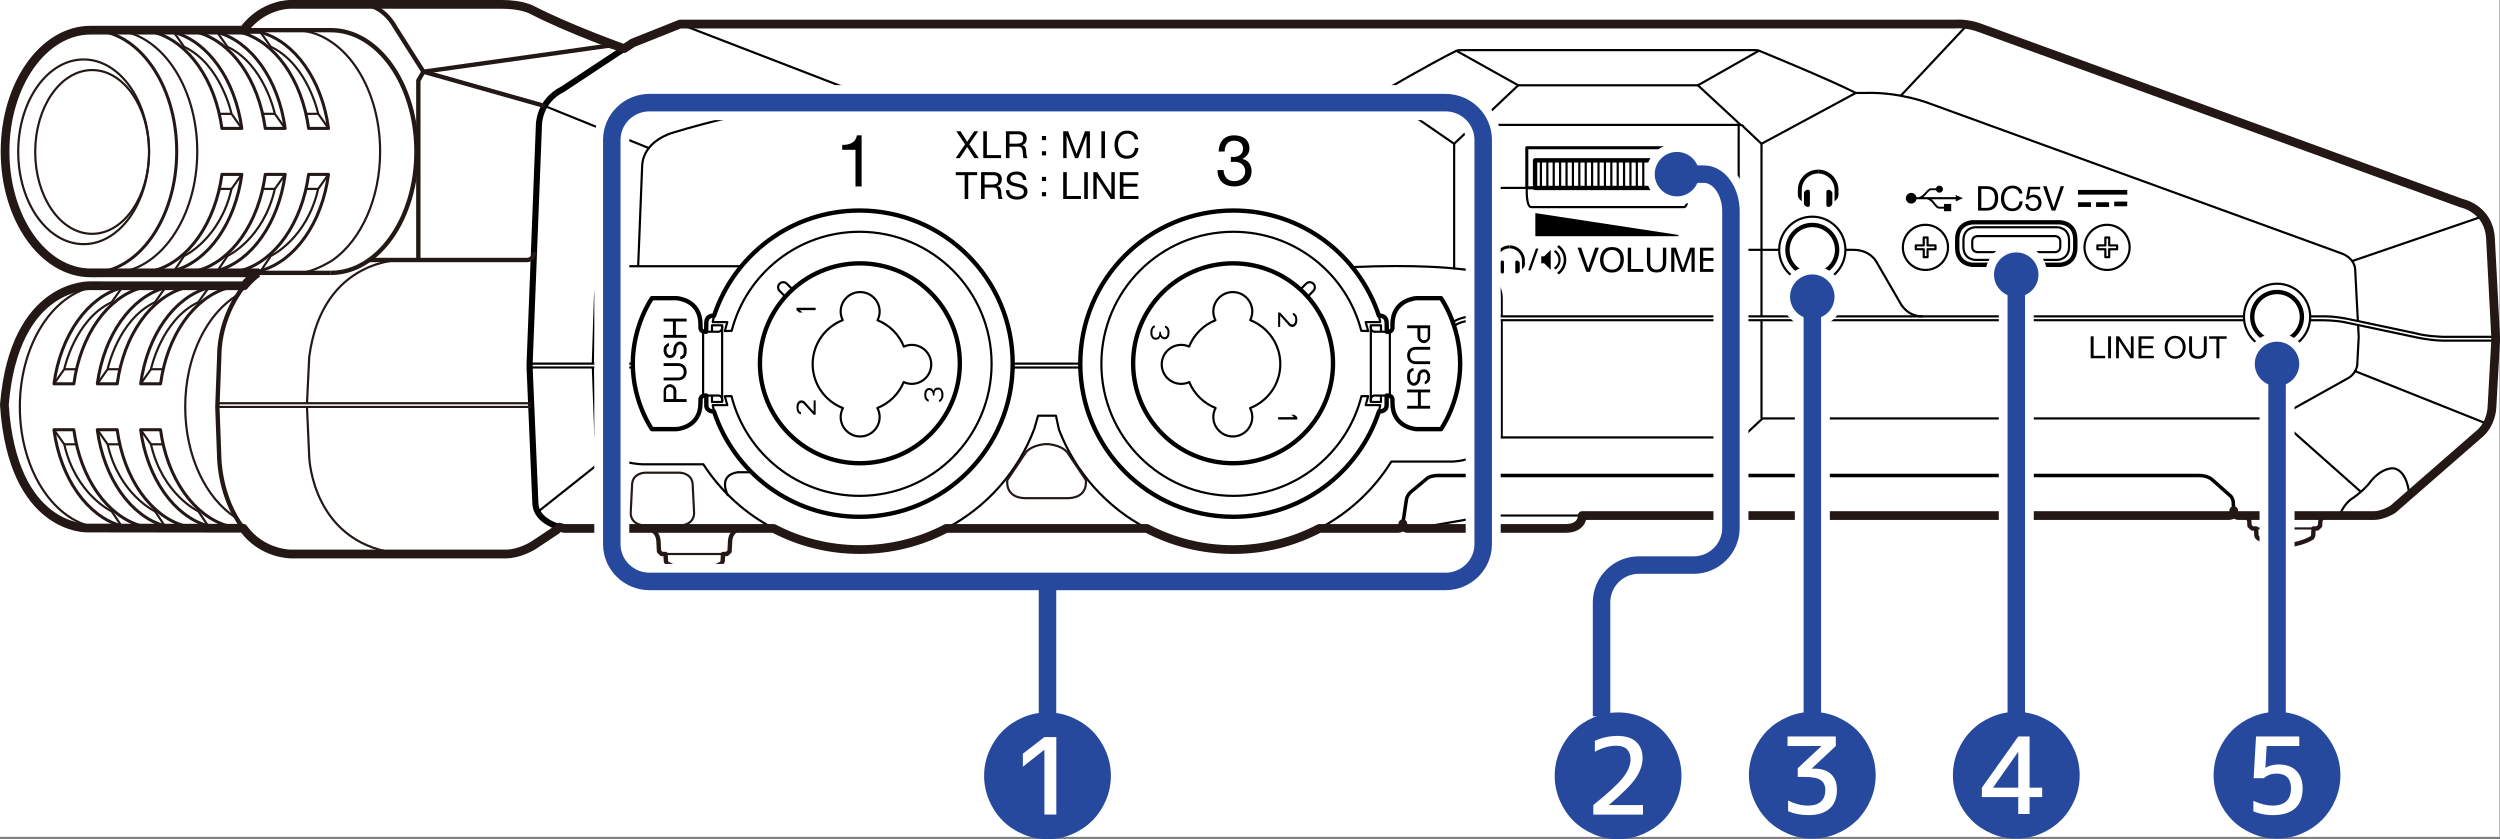 <?xml version="1.0" encoding="utf-8"?>
<!-- Generator: Adobe Illustrator 27.0.0, SVG Export Plug-In . SVG Version: 6.00 Build 0)  -->
<svg version="1.1" xmlns="http://www.w3.org/2000/svg" xmlns:xlink="http://www.w3.org/1999/xlink" x="0px" y="0px"
	 width="285.87px" height="95.96px" viewBox="0 0 285.87 95.96" style="enable-background:new 0 0 285.87 95.96;"
	 xml:space="preserve">
<rect x="0" y="0" width="285.87" height="95.96" fill="#808080" stroke="none"/>
<style type="text/css">
	.st0{fill:#FFFFFF;}
	.st1{fill:none;stroke:#000000;stroke-width:0.25;stroke-linejoin:round;stroke-miterlimit:2;}
	.st2{fill:none;stroke:#000000;stroke-width:0.5;stroke-linejoin:round;stroke-miterlimit:2;}
	.st3{fill:none;stroke:#000000;stroke-width:0.25;stroke-miterlimit:2;}
	.st4{fill:none;stroke:#000000;stroke-width:0.4;stroke-linejoin:round;stroke-miterlimit:2;}
	.st5{fill:none;stroke:#000000;stroke-width:0.35;stroke-linejoin:round;stroke-miterlimit:2;}
	.st6{fill:none;stroke:#000000;stroke-width:0.7;stroke-linejoin:round;stroke-miterlimit:2;}
	.st7{fill:none;stroke:#231815;stroke-miterlimit:2;}
	.st8{fill:none;stroke:#231815;stroke-width:0.35;stroke-miterlimit:2;}
	.st9{fill:none;stroke:#231815;stroke-width:0.5;stroke-miterlimit:2;}
	.st10{fill:none;stroke:#231815;stroke-width:0.25;stroke-miterlimit:2;}
	.st11{fill:none;stroke:#231815;stroke-width:0.5;stroke-linejoin:round;stroke-miterlimit:2;}
	.st12{fill:none;stroke:#231815;stroke-linejoin:round;stroke-miterlimit:2;}
	.st13{fill:none;stroke:#231815;stroke-width:0.25;stroke-linejoin:round;stroke-miterlimit:2;}
	.st14{fill:none;stroke:#231815;stroke-width:0.35;stroke-linejoin:round;stroke-miterlimit:2;}
	.st15{fill:none;stroke:#FFFFFF;stroke-width:4;stroke-miterlimit:10;}
	.st16{stroke:#FFFFFF;stroke-width:2;stroke-miterlimit:10;}
	.st17{fill:#26499D;}
	.st18{fill:none;stroke:#26499D;stroke-width:2;stroke-miterlimit:10;}
	.st19{fill:none;stroke:#FFFFFF;stroke-width:4;}
	.st20{fill:none;stroke:#26499D;stroke-width:2;}
</style>
<g id="レイヤー_1">
	<g>
		
			<rect x="95.058" y="-95.058" transform="matrix(9.107032e-11 -1 1 9.107032e-11 95.058 190.751)" class="st0" width="95.693" height="285.809"/>
		<g>
			<g>
				<g>
					<path class="st1" d="M146.4,41.632c0-2.29-1.428-4.237-3.439-5.026c0.146-0.297,0.236-0.626,0.236-0.98
						c0-1.23-0.997-2.228-2.228-2.228s-2.228,0.997-2.228,2.228c0,0.358,0.092,0.691,0.242,0.991
						c-1.372,0.55-2.462,1.641-3.011,3.014c-0.276-0.123-0.58-0.194-0.902-0.194c-1.23,0-2.228,0.997-2.228,2.228
						c0,1.23,0.997,2.228,2.228,2.228c0.329,0,0.638-0.075,0.919-0.203c0.558,1.354,1.649,2.424,3.012,2.964
						c-0.161,0.308-0.261,0.654-0.261,1.026c0,1.23,0.997,2.228,2.228,2.228s2.228-0.997,2.228-2.228
						c0-0.368-0.097-0.709-0.255-1.015C144.962,45.88,146.4,43.93,146.4,41.632z"/>
					<circle class="st2" cx="141" cy="41.542" r="11.429"/>
					<path class="st2" d="M158.558,46.342c0,0.745-0.881,0.718-0.881,0.718c-2.299,6.989-8.879,12.035-16.638,12.035
						c-9.671,0-17.511-7.84-17.511-17.511c0-9.671,7.84-17.511,17.511-17.511c7.755,0,14.333,5.041,16.635,12.025
						c0,0,0.887-0.111,0.887,0.834l0.018,1.002h0.123c0.523,0,0.525-0.442,0.525-0.442v-0.399c0-2.862,2.743-2.997,2.743-2.997
						h2.808c0,0,2.191,3.072,2.191,7.487v0c0,4.414-2.191,7.487-2.191,7.487h-2.808c0,0-2.743-0.135-2.743-2.997v-0.399
						c0,0-0.002-0.442-0.525-0.442h-0.141L158.558,46.342z"/>
					<path class="st1" d="M158.578,37.933h-1.251c0,0-0.575,0.096-0.575-0.502v-0.232"/>
					<path class="st1" d="M156.752,45.964v-0.232c0-0.598,0.575-0.502,0.575-0.502h1.233"/>
					<path class="st3" d="M148.697,33.094l0.657-0.654c0.228-0.228,0.598-0.228,0.826,0 M150.18,32.44
						c0.228,0.228,0.228,0.598,0,0.827v0l-0.659,0.659"/>
					<polyline class="st1" points="157.911,37.904 157.911,37.199 156.752,37.199 156.752,45.964 157.911,45.964 157.911,45.259 
											"/>
					<line class="st1" x1="158.927" y1="37.904" x2="158.927" y2="45.259"/>
					<path class="st1" d="M157.674,47.062l0.155-0.736h-1.667l0.284-1.023l-0.765,0c-1.65,6.55-7.58,11.398-14.642,11.398
						c-8.339,0-15.099-6.76-15.099-15.099s6.76-15.099,15.099-15.099c7.036,0,12.948,4.812,14.623,11.325l0.783,0.027l-0.284-1.023
						h1.667l-0.155-0.736"/>
				</g>
				<g>
					<path class="st1" d="M92.926,41.632c0-2.29,1.428-4.237,3.439-5.026c-0.146-0.297-0.236-0.626-0.236-0.98
						c0-1.23,0.997-2.228,2.228-2.228s2.228,0.997,2.228,2.228c0,0.358-0.092,0.691-0.242,0.991c1.372,0.55,2.462,1.641,3.011,3.014
						c0.276-0.123,0.58-0.194,0.902-0.194c1.23,0,2.228,0.997,2.228,2.228c0,1.23-0.997,2.228-2.228,2.228
						c-0.329,0-0.638-0.075-0.919-0.203c-0.558,1.354-1.649,2.424-3.012,2.964c0.161,0.308,0.261,0.654,0.261,1.026
						c0,1.23-0.997,2.228-2.228,2.228s-2.228-0.997-2.228-2.228c0-0.368,0.097-0.709,0.255-1.015
						C94.364,45.88,92.926,43.93,92.926,41.632z"/>
					<circle class="st2" cx="98.326" cy="41.542" r="11.429"/>
					<path class="st2" d="M80.768,46.342c0,0.745,0.881,0.718,0.881,0.718c2.299,6.989,8.879,12.035,16.638,12.035
						c9.671,0,17.511-7.84,17.511-17.511c0-9.671-7.84-17.511-17.511-17.511c-7.755,0-14.333,5.041-16.635,12.025
						c0,0-0.887-0.111-0.887,0.834l-0.018,1.002h-0.123c-0.523,0-0.525-0.442-0.525-0.442v-0.399c0-2.862-2.743-2.997-2.743-2.997
						h-2.808c0,0-2.191,3.072-2.191,7.487v0c0,4.414,2.191,7.487,2.191,7.487h2.808c0,0,2.743-0.135,2.743-2.997v-0.399
						c0,0,0.002-0.442,0.525-0.442h0.141L80.768,46.342z"/>
					<path class="st1" d="M80.748,37.933h1.251c0,0,0.575,0.096,0.575-0.502v-0.232"/>
					<path class="st1" d="M82.574,45.964v-0.232c0-0.598-0.575-0.502-0.575-0.502h-1.233"/>
					<path class="st3" d="M89.146,32.44c0.228-0.228,0.598-0.228,0.826,0l0.657,0.654 M89.805,33.925l-0.659-0.659v0
						c-0.228-0.228-0.228-0.598,0-0.827"/>
					<polyline class="st1" points="81.415,37.904 81.415,37.199 82.574,37.199 82.574,45.964 81.415,45.964 81.415,45.259 					"/>
					<line class="st1" x1="80.399" y1="37.904" x2="80.399" y2="45.259"/>
					<path class="st1" d="M81.653,47.062l-0.155-0.736h1.667l-0.284-1.023l0.765,0c1.65,6.55,7.58,11.398,14.642,11.398
						c8.339,0,15.099-6.76,15.099-15.099s-6.76-15.099-15.099-15.099c-7.036,0-12.948,4.812-14.623,11.325l-0.783,0.027l0.284-1.023
						h-1.667l0.155-0.736"/>
				</g>
				<path class="st1" d="M108.186,60.427c4.624-2.419,8.25-6.487,10.096-11.424l0.415-1.468h2.047l0.342,1.579
					c1.859,4.886,5.464,8.911,10.053,11.312"/>
				<path class="st4" d="M255.42,58.385l-0.058-1.03c0,0-0.082-0.519-0.394-0.721l-1.979-1.756c0,0-0.485-0.506-1.521-0.506h-87.046
					c0,0-0.668-0.014-1.144,0.257l-1.722,1.433c0,0-0.627,0.412-0.731,1.047l-0.414,2.774"/>
				<polyline class="st1" points="180.919,58.951 170.341,58.951 162.054,60.391 				"/>
				<path class="st1" d="M157.837,10.629c0,0,5.359-3.164,8.699-4.823c0,0,0.16-0.077,0.594-0.077h33.441
					c0,0,0.396-0.004,0.565,0.065c0,0,8.022,3.28,11.076,4.835"/>
				<polyline class="st1" points="199.047,14.289 194.155,9.755 201.137,5.793 				"/>
				<polyline class="st1" points="194.155,9.755 173.604,9.755 166.536,5.806 				"/>
				<line class="st1" x1="173.604" y1="9.755" x2="168.761" y2="14.331"/>
				<path class="st1" d="M83.253,56.694c0,0-1.304-2.351,1.117-2.696h1.575"/>
				<line class="st1" x1="115.798" y1="41.584" x2="123.528" y2="41.584"/>
				<line class="st1" x1="115.798" y1="42.02" x2="123.528" y2="42.02"/>
				<line class="st1" x1="60.562" y1="41.581" x2="72.358" y2="41.581"/>
				<line class="st1" x1="60.562" y1="42.019" x2="72.358" y2="42.019"/>
				<path class="st1" d="M67.791,41.581l0.24-7.549c0,0,0.049-3.438,3.112-3.588h13.632"/>
				<path class="st1" d="M88.465,60.427c-3.271-1.712-6.042-4.248-8.038-7.334h-6.88c0,0-5.076-0.056-5.47-3.419l-0.286-7.709"/>
				<line class="st1" x1="69.665" y1="52.049" x2="61.441" y2="58.578"/>
				<line class="st1" x1="74.192" y1="16.937" x2="62.304" y2="12.127"/>
				<line class="st1" x1="98.175" y1="10.629" x2="77.762" y2="2.752"/>
				<path class="st1" d="M166.279,16.442v14.254c0,0-4.269-0.494-11.648-0.153"/>
				<line class="st1" x1="171.716" y1="36.614" x2="171.716" y2="50.017"/>
				<path class="st1" d="M166.279,30.696l2.075,0.215l0.563,0.062c0,0,2.799,0.527,2.799,3.158v2.028"/>
				<rect x="174.586" y="16.893" class="st5" width="18.493" height="4.585"/>
				<path class="st1" d="M174.586,21.479c0,0-0.107,2.203,0.513,2.203h17.484c0,0,0.497,0.053,0.497-2.203"/>
				<g>
					<rect x="175.532" y="18.335" class="st2" width="16.596" height="3.158"/>
					<line class="st1" x1="177.665" y1="18.332" x2="177.665" y2="21.459"/>
					<line class="st1" x1="178.395" y1="18.332" x2="178.395" y2="21.459"/>
					<line class="st1" x1="176.934" y1="18.332" x2="176.934" y2="21.459"/>
					<line class="st1" x1="176.199" y1="18.332" x2="176.199" y2="21.459"/>
					<line class="st1" x1="179.861" y1="18.332" x2="179.861" y2="21.459"/>
					<line class="st1" x1="180.592" y1="18.332" x2="180.592" y2="21.459"/>
					<line class="st1" x1="179.131" y1="18.332" x2="179.131" y2="21.459"/>
					<line class="st1" x1="182.055" y1="18.332" x2="182.055" y2="21.459"/>
					<line class="st1" x1="182.786" y1="18.332" x2="182.786" y2="21.459"/>
					<line class="st1" x1="181.325" y1="18.332" x2="181.325" y2="21.459"/>
					<line class="st1" x1="184.252" y1="18.332" x2="184.252" y2="21.459"/>
					<line class="st1" x1="184.983" y1="18.332" x2="184.983" y2="21.459"/>
					<line class="st1" x1="183.522" y1="18.332" x2="183.522" y2="21.459"/>
					<line class="st1" x1="186.438" y1="18.332" x2="186.438" y2="21.459"/>
					<line class="st1" x1="187.168" y1="18.332" x2="187.168" y2="21.459"/>
					<line class="st1" x1="185.707" y1="18.332" x2="185.707" y2="21.459"/>
					<line class="st1" x1="188.634" y1="18.332" x2="188.634" y2="21.459"/>
					<line class="st1" x1="189.365" y1="18.332" x2="189.365" y2="21.459"/>
					<line class="st1" x1="187.904" y1="18.332" x2="187.904" y2="21.459"/>
					<line class="st1" x1="190.828" y1="18.332" x2="190.828" y2="21.459"/>
					<line class="st1" x1="191.559" y1="18.332" x2="191.559" y2="21.459"/>
					<line class="st1" x1="190.098" y1="18.332" x2="190.098" y2="21.459"/>
				</g>
				<line class="st1" x1="217.353" y1="10.945" x2="224.949" y2="2.854"/>
				<line class="st1" x1="268.958" y1="29.854" x2="283.903" y2="24.734"/>
				<line class="st1" x1="269.206" y1="42.404" x2="284.316" y2="48.431"/>
				<path class="st1" d="M267.513,58.938c0,0,0.495-1.342,1.466-1.94c0,0,0.97-0.619,1.878-1.651c0,0,1.053-1.631,2.601-1.796
					c0,0,1.693-0.268,2.044,3.034"/>
				<line class="st1" x1="260.371" y1="47.73" x2="269.908" y2="56.193"/>
				<line class="st1" x1="201.424" y1="36.604" x2="201.424" y2="47.845"/>
				<line class="st1" x1="201.424" y1="16.442" x2="201.424" y2="36.17"/>
				<line class="st1" x1="198.814" y1="36.604" x2="198.814" y2="50.017"/>
				<line class="st1" x1="198.814" y1="14.282" x2="198.814" y2="36.17"/>
				<path class="st1" d="M269.617,36.707l-0.308-5.882c0,0,0.031-1.158-1.412-1.794L220.6,11.816c0,0-3.339-1.319-7.308-1.188
					l-1.079,0l-10.789,5.814l-2.07-1.953c0,0,0.016-0.208-0.54-0.208h-29.935c0,0-0.394,0.07-0.536,0.207l-2.064,1.954l-8.442-5.813
					H98.175c0,0-11.807,1.644-21.328,4.572c0,0-3.295,0.898-3.416,3.772l-0.46,11.506"/>
				<path class="st1" d="M150.861,60.427c3.381-1.769,6.229-4.42,8.237-7.648h6.775c0,0,3.019,0.154,5.059-2.406
					c0,0,0.25-0.355,0.784-0.355h27.15c0,0,0.342,0.005,0.601-0.232l2.078-1.94h58.181c0,0,0.551-0.018,1.088-0.317l7.757-4.327
					c0,0,0.925-0.542,0.978-1.558l0.164-3.13l-0.07-1.332"/>
				<g>
					<circle class="st1" cx="207.232" cy="28.564" r="3.787"/>
					<circle class="st2" cx="207.232" cy="28.564" r="2.84"/>
				</g>
				<g>
					<circle class="st1" cx="260.379" cy="36.229" r="3.787"/>
					<circle class="st2" cx="260.379" cy="36.229" r="2.84"/>
				</g>
				<path class="st1" d="M264.149,36.615h1.425c0,0,1.457,0.008,2.516,0.225l8.226,1.741c0,0,1.685,0.367,3.026,0.367h6.028"/>
				<path class="st1" d="M166.287,37.285c0,0,0.617-0.671,2.66-0.671h87.646"/>
				<line class="st1" x1="256.592" y1="36.176" x2="167.943" y2="36.176"/>
				<path class="st1" d="M285.37,38.514h-6.028c0,0-1.93-0.054-3.026-0.38l-8.1-1.716c0,0-1.349-0.241-2.147-0.241h-1.902"/>
				<path class="st1" d="M211.019,28.569h0.905c1.924,0,2.62,1.335,2.62,1.335l2.743,4.736c0,0,0.748,1.571,2.574,1.537"/>
				<path class="st1" d="M166.158,36.834c0.638-0.492,1.785-0.632,1.785-0.632c0.616-0.112,0.424-0.879,0.424-0.879V22.772
					c0-1.343,1.027-1.287,1.027-1.287l28.395-0.013c0.86,0,1.021,0.827,1.021,0.827V27.5c0,1.135,0.954,1.068,0.954,1.068h3.681"/>
				<g>
					<path class="st2" d="M223.804,28.331c0,1.952,1.783,1.95,1.783,1.95h9.935c0,0,1.783,0.002,1.783-1.95v-0.961
						c0-1.952-1.783-1.95-1.783-1.95h-9.935c0,0-1.783-0.002-1.783,1.95V28.331z"/>
					<path class="st1" d="M224.516,28.22c0,1.5,1.37,1.499,1.37,1.499h9.335c0,0,1.37,0.001,1.37-1.499v-0.738
						c0-1.5-1.37-1.499-1.37-1.499h-9.335c0,0-1.37-0.001-1.37,1.499V28.22z"/>
					<path class="st1" d="M235.589,28.208c0,0.664-0.659,0.623-0.659,0.623h-8.752c0,0-0.659,0.041-0.659-0.623v-0.588
						c0-0.664,0.659-0.623,0.659-0.623h8.752c0,0,0.659-0.041,0.659,0.623V28.208z"/>
				</g>
				<g>
					<circle class="st1" cx="220.17" cy="28.288" r="2.581"/>
					<polygon class="st1" points="221.319,28.061 220.414,28.061 220.414,27.156 219.974,27.156 219.974,28.061 219.068,28.061 
						219.068,28.501 219.974,28.501 219.974,29.406 220.414,29.406 220.414,28.501 221.319,28.501 					"/>
				</g>
				<g>
					<circle class="st1" cx="240.939" cy="28.288" r="2.581"/>
					<polygon class="st1" points="242.088,28.061 241.183,28.061 241.183,27.156 240.743,27.156 240.743,28.061 239.837,28.061 
						239.837,28.501 240.743,28.501 240.743,29.406 241.183,29.406 241.183,28.501 242.088,28.501 					"/>
				</g>
				<path class="st6" d="M63.954,60.278c-0.926-0.285-2.638-1.034-2.733-2.686l-0.66-15.572v-0.438l1.061-27.186
					c0,0-0.097-2.794,2.752-4.215l6.997-4.623"/>
				<path class="st7" d="M26.702,32.817"/>
				<path class="st8" d="M10.416,3.45c5.408,0,9.791,6.212,9.791,13.876s-4.384,13.876-9.791,13.876"/>
				<path class="st9" d="M37.828,31.202c5.408,0,9.791-6.212,9.791-13.876S43.235,3.45,37.828,3.45H27.117"/>
				<ellipse class="st10" cx="9.564" cy="17.358" rx="7.481" ry="10.559"/>
				<ellipse class="st10" cx="10.535" cy="17.375" rx="6.51" ry="9.363"/>
				<path class="st11" d="M27.816,60.404c-2.739-3.55-2.749-8.131-2.749-8.131l-0.212-5.725l0.016-0.438l0.195-5.248
					c-0.011-4.872,2.853-8.181,2.853-8.181"/>
				<line class="st9" x1="37.828" y1="31.202" x2="27.117" y2="31.202"/>
				<path class="st12" d="M29.459,31.202c-0.986,0.739-1.539,1.478-1.539,1.478l-2.602-0.002h-9.537l-5.395-0.006
					c0,0-8.73-0.424-9.886,13.613c0.936,14.367,9.484,14.094,9.484,14.094l17.832,0.025c2.147,2.972,5.45,2.945,5.45,2.945h24.592
					c1.541,0,3.096-0.963,3.096-0.963l2.67-1.775c0.11-0.083,0.33-0.333,0.33-0.333c0.346,0.107,0.583,0.149,0.583,0.149l23.929,0
					c2.948,1.543,6.303,2.415,9.861,2.415c3.558,0,6.912-0.872,9.86-2.415l22.953,0c2.948,1.543,6.303,2.415,9.861,2.415
					c3.558,0,6.912-0.872,9.861-2.415l8.989,0c0.572,0,0.562-0.544,0.562-0.544c0,0.552,0.583,0.544,0.583,0.544l17.977,0
					c2.05,0,1.947-1.475,1.947-1.475h73.98c0.567,0,0.52-0.566,0.52-0.566c0,0.6,0.589,0.566,0.589,0.566h15.505
					c0.959-0.014,2.078-0.689,2.078-0.689l9.757-8.509c1.563-1.194,1.598-3.157,1.598-3.157l0.423-7.644v-0.438l-0.589-11.238
					c-0.179-3.419-3.292-4.04-3.292-4.04L226.337,3.162c-1.479-0.538-2.709-0.41-2.709-0.41H77.762l-5.407,2.156l-0.983,0.65
					c0,0-6.234-2.208-10.486-4.397c0,0-1.094-0.661-3.509-0.661H33.252c0,0-3.133-0.102-5.418,2.953h-2.697h-9.555L10.37,3.45
					c-5.408,0-9.791,6.212-9.791,13.876s4.384,13.876,9.791,13.876l5.212-0.004h9.555h4.496"/>
				<path class="st11" d="M42.221,29.73h17.88c0,0,0.95,0.124,0.95-0.908"/>
				<path class="st13" d="M35.104,46.548l0.256,5.724c0,0,0.326,10.25,10.779,11.076"/>
				<path class="st13" d="M46.093,29.715c0,0-9.233-0.341-10.734,11.108l-0.255,5.287"/>
				<line class="st13" x1="24.872" y1="46.11" x2="60.728" y2="46.11"/>
				<line class="st13" x1="24.872" y1="46.532" x2="60.728" y2="46.532"/>
				<polyline class="st9" points="71.144,5.549 69.576,5.226 48.421,8.2 47.837,9.204 47.837,29.548 				"/>
				<path class="st9" d="M62.304,12.127L48.421,8.2l-3.272-5.153c0,0-1.287-2.546-3.812-2.546"/>
				<path class="st10" d="M122.167,56.964c2.343-0.083,1.993-2.076,1.993-2.076l-2.119-3.17c-0.786-0.905-2.315-0.937-2.315-0.937
					h-0.104c0,0-1.529,0.033-2.315,0.937l-2.119,3.17c0,0-0.35,1.994,1.993,2.076H122.167z"/>
				<path class="st10" d="M77.718,60.09c1.723-0.076,1.652-1.41,1.652-1.41l-0.168-3.364c-0.128-1.259-1.483-1.264-1.483-1.264
					h-3.952c0,0-1.355,0.004-1.483,1.264l-0.168,3.364c0,0-0.071,1.334,1.652,1.41H77.718z"/>
				<g>
					<path class="st11" d="M85.016,60.426c0,0-1.369-0.076-1.526,1.384l-0.065,1.246l-0.308,0.292l-0.438,0l-0.04,0.764
						c0,0,0.003,0.243-0.242,0.37c-0.245,0.127-1.356,0.721-2.763,0.765h-0.484c-1.407-0.044-2.518-0.638-2.763-0.765
						c-0.245-0.127-0.242-0.37-0.242-0.37l-0.04-0.764l-0.438,0l-0.308-0.292l-0.065-1.246c-0.157-1.46-1.526-1.384-1.526-1.384
						H85.016z"/>
					<line class="st10" x1="76.104" y1="63.348" x2="82.679" y2="63.348"/>
				</g>
				<g>
					<path class="st11" d="M265.298,60.135l-0.308,0.292l-0.438,0l-0.04,0.764c0,0,0.003,0.243-0.242,0.37s-1.356,0.721-2.763,0.765
						h-0.484c-1.407-0.044-2.518-0.638-2.763-0.765s-0.242-0.37-0.242-0.37l-0.04-0.764l-0.438,0l-0.308-0.292l-0.024-0.477
						c0,0-0.037-0.707-0.798-0.707h9.76c0,0-0.731-0.078-0.846,0.707L265.298,60.135z"/>
					<line class="st10" x1="257.977" y1="60.426" x2="264.552" y2="60.426"/>
				</g>
			</g>
			<g>
				<g>
					<path d="M207.909,19.84c1.034,0.003,1.873,0.848,1.87,1.881l-0.003,1.299c0,0,0.081-0.047,0.212-0.189
						c0.082-0.09,0.236-0.233,0.236-0.527v-0.582c0.006-1.281-1.033-2.324-2.315-2.327"/>
					<path d="M209.524,22.079c-0.005-0.07-0.021-0.144-0.081-0.19c-0.117-0.128-0.228-0.187-0.35-0.188l-0.017,0.001
						c-0.198-0.001-0.227,0.109-0.233,0.329v0.044l-0.003,1.214v0.044c0.003,0.217,0.034,0.329,0.23,0.329l0.016,0.003
						c0.126,0,0.234-0.061,0.354-0.186c0.058-0.048,0.076-0.121,0.082-0.189v-0.055l0.005-1.104l-0.002-0.051H209.524z"/>
					<path d="M207.909,19.84c-1.034-0.003-1.879,0.836-1.879,1.87l-0.006,1.301c0,0-0.081-0.048-0.21-0.193
						c-0.084-0.09-0.235-0.232-0.233-0.528l0.002-0.581c0.003-1.279,1.046-2.318,2.327-2.313"/>
					<path d="M206.281,22.069c0.006-0.067,0.02-0.142,0.081-0.189c0.117-0.126,0.228-0.185,0.352-0.185l0.02-0.001
						c0.195,0.001,0.224,0.115,0.227,0.331v0.046l-0.005,1.214v0.042c-0.005,0.219-0.035,0.329-0.228,0.331h-0.018
						c-0.123-0.003-0.233-0.061-0.352-0.186c-0.059-0.052-0.075-0.123-0.079-0.19h-0.002v-0.059l0.005-1.104V22.069z"/>
				</g>
				<g>
					<path d="M224.046,22.482l-0.41-0.184v0.246h-3.701c0.09-0.078,0.179-0.171,0.263-0.262c0.11-0.121,0.21-0.24,0.281-0.316
						c0.089-0.097,0.171-0.153,0.228-0.183c0.029-0.016,0.052-0.025,0.066-0.031c0.003-0.001,0.005-0.002,0.008-0.003h0.606
						c0.051,0.164,0.204,0.283,0.385,0.283c0.223,0,0.403-0.18,0.403-0.403c0-0.223-0.18-0.404-0.403-0.404
						c-0.189,0-0.346,0.129-0.391,0.304h-0.63l-0.012,0.003c-0.33,0.079-0.511,0.416-0.736,0.638
						c-0.114,0.112-0.248,0.196-0.378,0.287c-0.038,0.029-0.111,0.063-0.17,0.087h-0.312c-0.057-0.28-0.304-0.492-0.601-0.492
						c-0.339,0-0.613,0.275-0.613,0.614c0,0.339,0.275,0.613,0.613,0.613c0.297,0,0.545-0.211,0.601-0.491h1.184
						c0.119,0,0.286,0.107,0.38,0.171c0.189,0.128,0.317,0.312,0.456,0.489c0.145,0.187,0.325,0.407,0.58,0.414
						c0.044,0.002,0.545-0.011,0.545-0.005v0.289h0.831v-0.831h-0.831v0.322h-0.589c-0.072-0.051-0.267-0.199-0.363-0.324
						c-0.068-0.087-0.188-0.254-0.33-0.41c-0.04-0.043-0.082-0.081-0.126-0.116h2.757v0.245l0.41-0.184l0.41-0.183L224.046,22.482z"
						/>
					<rect x="237.617" y="21.72" width="5.631" height="0.534"/>
					<rect x="237.619" y="23.12" transform="matrix(1 -0.001 0.001 1 -0.024 0.248)" width="1.487" height="0.535"/>
					<rect x="239.685" y="23.118" transform="matrix(1 -0.001 0.001 1 -0.024 0.25)" width="1.487" height="0.534"/>
					<rect x="241.751" y="23.116" transform="matrix(1 -0.002 0.002 1 -0.04 0.42)" width="1.488" height="0.534"/>
					<path d="M226.189,21.292h0.957c0.86,0,1.34,0.43,1.34,1.329c0,0.933-0.41,1.461-1.34,1.461h-0.957V21.292z M226.561,23.768
						h0.617c0.254,0,0.937-0.071,0.937-1.098c0-0.664-0.246-1.066-0.929-1.066h-0.625V23.768z"/>
					<path d="M230.9,22.132c-0.078-0.395-0.394-0.594-0.781-0.594c-0.664,0-0.946,0.547-0.946,1.128
						c0,0.637,0.281,1.168,0.949,1.168c0.489,0,0.77-0.344,0.805-0.805h0.371c-0.07,0.695-0.504,1.117-1.207,1.117
						c-0.867,0-1.289-0.64-1.289-1.453c0-0.809,0.461-1.469,1.32-1.469c0.582,0,1.063,0.313,1.149,0.906H230.9z"/>
					<path d="M233.29,21.651h-1.117l-0.148,0.797l0.008,0.008c0.121-0.137,0.328-0.199,0.516-0.199c0.492,0,0.894,0.316,0.894,0.949
						c0,0.469-0.325,0.922-0.969,0.922c-0.481,0-0.871-0.293-0.882-0.793h0.332c0.02,0.285,0.25,0.5,0.581,0.5
						c0.316,0,0.586-0.215,0.586-0.657c0-0.367-0.254-0.629-0.625-0.629c-0.211,0-0.387,0.105-0.516,0.262l-0.285-0.016l0.258-1.437
						h1.367V21.651z"/>
					<polygon points="235.028,24.08 234.606,24.08 233.622,21.291 234.024,21.291 234.821,23.709 234.829,23.709 235.634,21.291 
						236.021,21.291 					"/>
				</g>
				<g>
					<polygon points="239.065,38.457 239.399,38.457 239.399,40.686 240.727,40.686 240.727,40.967 239.065,40.967 					"/>
					<rect x="241.057" y="38.457" width="0.334" height="2.51"/>
					<polygon points="241.974,38.457 242.329,38.457 243.651,40.492 243.658,40.492 243.658,38.457 243.974,38.457 243.974,40.967 
						243.609,40.967 242.298,38.953 242.29,38.953 242.29,40.967 241.974,40.967 					"/>
					<polygon points="244.539,38.457 246.272,38.457 246.272,38.738 244.873,38.738 244.873,39.536 246.177,39.536 246.177,39.817 
						244.873,39.817 244.873,40.686 246.283,40.686 246.283,40.967 244.539,40.967 					"/>
					<path d="M248.726,38.397c0.798,0,1.202,0.633,1.202,1.315c0,0.682-0.405,1.314-1.202,1.314c-0.798,0-1.202-0.632-1.202-1.314
						C247.524,39.03,247.928,38.397,248.726,38.397 M248.726,40.746c0.612,0,0.868-0.528,0.868-1.033
						c0-0.507-0.257-1.034-0.868-1.034c-0.612,0-0.868,0.527-0.868,1.034C247.858,40.218,248.114,40.746,248.726,40.746"/>
					<path d="M252.339,40.06c0,0.633-0.362,0.966-0.987,0.966c-0.647,0-1.03-0.299-1.03-0.966v-1.603h0.334v1.603
						c0,0.443,0.253,0.685,0.696,0.685c0.422,0,0.653-0.243,0.653-0.685v-1.603h0.334V40.06z"/>
					<polygon points="253.443,38.738 252.607,38.738 252.607,38.457 254.614,38.457 254.614,38.738 253.777,38.738 253.777,40.967 
						253.443,40.967 					"/>
				</g>
				<g>
					<path d="M175.563,24.368v2.638h16.283c0.117,0,0.133-0.131,0.019-0.149L175.563,24.368z"/>
					<polygon points="180.808,28.323 181.61,30.678 182.403,28.323 182.827,28.323 181.808,31.088 181.407,31.088 180.389,28.323 
											"/>
					<path d="M185.406,28.717c0.185,0.245,0.278,0.559,0.278,0.94c0,0.413-0.106,0.755-0.317,1.03
						c-0.248,0.321-0.602,0.482-1.063,0.482c-0.429,0-0.767-0.141-1.013-0.422c-0.219-0.271-0.329-0.613-0.329-1.028
						c0-0.374,0.094-0.694,0.281-0.96c0.241-0.342,0.597-0.513,1.068-0.513C184.804,28.247,185.169,28.404,185.406,28.717
						 M185.072,30.48c0.149-0.237,0.223-0.509,0.223-0.816c0-0.326-0.086-0.588-0.258-0.786c-0.172-0.199-0.407-0.298-0.704-0.298
						c-0.289,0-0.525,0.098-0.707,0.295c-0.182,0.196-0.274,0.486-0.274,0.87c0,0.306,0.078,0.564,0.234,0.775
						c0.157,0.21,0.411,0.315,0.762,0.315C184.682,30.836,184.923,30.718,185.072,30.48"/>
					<polygon points="186.134,28.323 186.513,28.323 186.513,30.759 187.914,30.759 187.914,31.088 186.134,31.088 					"/>
					<path d="M188.708,28.323v1.709c0,0.2,0.038,0.367,0.115,0.501c0.113,0.2,0.306,0.301,0.575,0.301
						c0.323,0,0.543-0.108,0.659-0.326c0.062-0.118,0.094-0.277,0.094-0.476v-1.709h0.382v1.553c0,0.34-0.047,0.602-0.14,0.785
						c-0.171,0.333-0.492,0.5-0.965,0.5c-0.473,0-0.794-0.167-0.963-0.5c-0.093-0.183-0.14-0.445-0.14-0.785v-1.553H188.708z"/>
					<path d="M191.102,28.323h0.542l0.803,2.338l0.798-2.338h0.538v2.765h-0.361v-1.632c0-0.056,0.001-0.15,0.004-0.28
						c0.003-0.13,0.004-0.271,0.004-0.42l-0.798,2.332h-0.375l-0.805-2.332v0.085c0,0.068,0.002,0.171,0.006,0.31
						c0.004,0.138,0.006,0.24,0.006,0.306v1.632h-0.361V28.323z"/>
					<polygon points="194.391,28.323 196.418,28.323 196.418,28.662 194.76,28.662 194.76,29.501 196.292,29.501 196.292,29.821 
						194.76,29.821 194.76,30.759 196.446,30.759 196.446,31.088 194.391,31.088 					"/>
					<path d="M172.617,28.395c-0.779,0.003-1.411,0.639-1.408,1.416l0.002,0.978c0,0-0.061-0.036-0.159-0.142
						c-0.062-0.068-0.178-0.175-0.178-0.397v-0.438c-0.005-0.965,0.778-1.75,1.743-1.752"/>
					<path d="M171.463,30.08c0.004-0.053,0.016-0.108,0.061-0.143c0.088-0.096,0.172-0.141,0.264-0.142l0.012,0.001
						c0.149-0.001,0.171,0.082,0.176,0.247v0.033l0.002,0.914v0.033c-0.002,0.163-0.025,0.247-0.173,0.247l-0.012,0.003
						c-0.095,0-0.176-0.046-0.267-0.14c-0.043-0.036-0.057-0.092-0.062-0.142V30.95l-0.003-0.831l0.001-0.039H171.463z"/>
					<path d="M172.617,28.395c0.779-0.002,1.415,0.629,1.415,1.408l0.005,0.979c0,0,0.061-0.037,0.158-0.146
						c0.063-0.067,0.176-0.175,0.175-0.397l-0.001-0.437c-0.003-0.963-0.788-1.745-1.752-1.741"/>
					<path d="M173.781,30.072c-0.005-0.051-0.015-0.107-0.061-0.142c-0.088-0.095-0.172-0.14-0.265-0.14l-0.015-0.001
						c-0.147,0.001-0.169,0.087-0.171,0.249v0.035l0.003,0.914v0.031c0.004,0.165,0.026,0.248,0.172,0.249h0.014
						c0.093-0.003,0.175-0.046,0.265-0.14c0.044-0.039,0.056-0.092,0.059-0.143h0.002v-0.044l-0.004-0.831V30.072z"/>
					<polygon points="175.626,28.421 175.913,28.421 175.03,30.913 174.744,30.913 					"/>
					<polygon points="176.24,29.309 176.572,29.309 177.323,28.567 177.323,30.849 176.572,30.107 176.24,30.107 					"/>
					<path d="M179.103,29.708c0,0.688-0.335,1.294-0.846,1.68l-0.207-0.207c0.459-0.331,0.76-0.866,0.76-1.473
						c0-0.607-0.301-1.143-0.76-1.473l0.207-0.207C178.767,28.414,179.103,29.02,179.103,29.708"/>
					<path d="M178.458,29.708c0,0.461-0.235,0.869-0.592,1.109l-0.189-0.19c0.312-0.189,0.523-0.529,0.523-0.919
						c0-0.391-0.211-0.73-0.523-0.919l0.19-0.189C178.223,28.839,178.458,29.247,178.458,29.708"/>
				</g>
				<polygon points="148.342,47.698 148.016,47.425 147.643,47.425 147.97,47.699 146.151,47.699 146.151,47.973 148.343,47.973 
									"/>
				<polygon points="147.97,37.016 148.063,36.879 148.109,36.651 148.109,36.469 148.063,36.24 147.97,36.103 147.83,36.012 
					147.83,35.784 148.016,35.83 148.203,36.012 148.296,36.194 148.343,36.514 148.343,36.697 148.296,36.97 148.203,37.153 
					148.016,37.336 147.83,37.382 147.736,37.382 147.55,37.336 147.41,37.245 146.384,36.103 146.384,37.382 146.151,37.382 
					146.151,35.738 146.384,35.738 147.55,37.016 147.736,37.108 147.83,37.108 				"/>
				<polygon points="131.776,37.884 131.776,38.157 131.823,38.386 131.87,38.477 131.963,38.568 132.056,38.614 132.242,38.614 
					132.429,38.523 132.522,38.386 132.568,38.112 132.569,37.93 132.755,37.929 132.755,38.112 132.848,38.386 132.942,38.477 
					133.128,38.568 133.221,38.568 133.361,38.477 133.455,38.34 133.501,38.112 133.501,37.93 133.455,37.701 133.361,37.564 
					133.222,37.473 133.221,37.245 133.408,37.29 133.594,37.473 133.688,37.655 133.734,37.975 133.734,38.066 133.688,38.386 
					133.594,38.568 133.408,38.751 133.221,38.797 133.128,38.797 132.942,38.751 132.801,38.66 132.662,38.477 132.569,38.705 
					132.429,38.797 132.242,38.843 132.056,38.842 131.916,38.797 131.776,38.706 131.683,38.568 131.59,38.386 131.543,38.203 
					131.543,37.838 131.59,37.655 131.683,37.473 131.776,37.336 131.916,37.245 132.056,37.199 132.056,37.427 131.963,37.473 
					131.869,37.564 131.823,37.655 				"/>
				<polygon points="105.919,45.233 105.919,45.051 105.966,44.823 106.059,44.686 106.199,44.594 106.292,44.594 106.479,44.686 
					106.572,44.777 106.665,45.051 106.665,45.234 106.852,45.234 106.852,45.051 106.898,44.777 106.992,44.64 107.178,44.549 
					107.364,44.549 107.458,44.594 107.551,44.686 107.598,44.777 107.644,45.005 107.644,45.279 107.598,45.507 107.551,45.599 
					107.458,45.69 107.364,45.736 107.364,45.964 107.504,45.918 107.644,45.827 107.737,45.69 107.831,45.507 107.877,45.325 
					107.877,44.96 107.831,44.777 107.737,44.594 107.644,44.457 107.504,44.366 107.364,44.321 107.178,44.321 106.992,44.366 
					106.852,44.457 106.758,44.686 106.619,44.503 106.479,44.412 106.292,44.366 106.199,44.366 106.012,44.412 105.826,44.594 
					105.733,44.777 105.686,45.097 105.686,45.188 105.733,45.508 105.826,45.69 106.012,45.872 106.199,45.918 106.199,45.69 
					106.059,45.599 105.966,45.462 				"/>
				<polygon points="93.269,35.19 91.078,35.19 91.078,35.464 91.404,35.738 91.777,35.738 91.451,35.464 93.269,35.464 				"/>
				<polygon points="91.078,46.649 91.124,46.968 91.218,47.151 91.404,47.333 91.591,47.379 91.591,47.151 91.451,47.06 
					91.357,46.923 91.311,46.694 91.311,46.512 91.357,46.283 91.451,46.147 91.591,46.055 91.684,46.055 91.87,46.147 
					93.036,47.425 93.269,47.425 93.269,45.781 93.036,45.781 93.036,47.06 92.01,45.918 91.87,45.827 91.684,45.781 91.591,45.781 
					91.404,45.827 91.218,46.01 91.124,46.192 91.078,46.466 				"/>
				<g>
					<polygon points="75.885,38.295 76.948,38.295 76.948,36.761 75.885,36.761 75.885,36.432 78.514,36.432 78.514,36.761 
						77.284,36.761 77.284,38.295 78.514,38.295 78.514,38.623 75.885,38.623 					"/>
					<polygon points="78.514,42.622 78.514,42.403 78.458,42.129 78.347,41.91 78.123,41.691 77.899,41.581 77.619,41.527 
						75.885,41.527 75.885,41.855 77.619,41.855 77.843,41.91 78.011,42.02 78.123,42.184 78.179,42.403 78.179,42.622 
						78.123,42.841 78.011,43.006 77.843,43.115 77.619,43.17 75.885,43.17 75.885,43.499 77.619,43.499 77.899,43.444 
						78.123,43.334 78.347,43.115 78.459,42.896 					"/>
					<polygon points="77.004,40.212 77.004,39.883 77.06,39.609 77.172,39.39 77.396,39.171 77.619,39.062 77.899,39.062 
						78.123,39.171 78.347,39.39 78.459,39.609 78.514,39.883 78.514,40.321 78.459,40.595 78.291,40.869 78.011,41.034 
						77.787,41.088 77.787,40.76 77.955,40.705 78.123,40.541 78.179,40.321 78.179,39.883 78.123,39.664 78.011,39.5 77.843,39.39 
						77.675,39.39 77.507,39.5 77.396,39.664 77.34,39.883 77.34,40.212 77.284,40.431 77.172,40.65 76.948,40.869 76.724,40.924 
						76.501,40.924 76.277,40.869 76.053,40.65 75.941,40.431 75.885,40.212 75.885,39.938 75.941,39.664 76.109,39.445 
						76.333,39.281 76.5,39.226 76.5,39.555 76.389,39.609 76.277,39.719 76.221,39.883 76.221,40.212 76.277,40.376 76.388,40.541 
						76.556,40.595 76.668,40.595 76.836,40.541 76.948,40.376 					"/>
					<path d="M77.34,45.635c0,0,0-0.986,0-0.986l-0.056-0.274c0,0-0.168-0.219-0.168-0.219c0,0-0.224-0.165-0.224-0.165
						c0,0-0.168-0.055-0.168-0.055c0,0-0.224,0-0.224,0l-0.168,0.055c0,0-0.224,0.165-0.224,0.165c0,0-0.168,0.219-0.168,0.219
						c0,0-0.056,0.274-0.056,0.274v1.315h0h2.629c0,0,0-0.329,0-0.329C78.515,45.635,77.34,45.635,77.34,45.635z M77.004,45.635
						h-0.839v-1.041c0,0,0.056-0.164,0.056-0.164c0,0,0.112-0.11,0.112-0.11c0,0,0.168-0.055,0.168-0.055h0.168
						c0,0,0.168,0.055,0.168,0.055c0,0,0.112,0.11,0.112,0.11c0,0,0.056,0.164,0.056,0.164
						C77.004,44.594,77.004,45.635,77.004,45.635z"/>
				</g>
				<g>
					<polygon points="160.906,46.402 162.136,46.402 162.137,44.868 160.906,44.868 160.906,44.54 163.535,44.54 163.535,44.868 
						162.472,44.868 162.472,46.402 163.535,46.402 163.535,46.731 160.906,46.731 					"/>
					<polygon points="161.409,41.143 161.577,41.253 161.801,41.308 163.535,41.308 163.535,41.636 161.801,41.636 161.521,41.581 
						161.297,41.472 161.074,41.253 160.962,41.034 160.906,40.76 160.906,40.541 160.962,40.267 161.074,40.047 161.298,39.829 
						161.521,39.719 161.801,39.664 163.535,39.664 163.535,39.993 161.801,39.993 161.577,40.048 161.409,40.157 161.298,40.322 
						161.241,40.541 161.241,40.76 161.297,40.979 					"/>
					<polygon points="163.367,42.513 163.144,42.294 162.92,42.239 162.696,42.239 162.472,42.293 162.249,42.513 162.137,42.732 
						162.08,42.951 162.081,43.28 162.025,43.499 161.913,43.663 161.745,43.773 161.577,43.773 161.409,43.663 161.297,43.499 
						161.241,43.28 161.241,42.841 161.298,42.622 161.465,42.458 161.633,42.403 161.633,42.074 161.409,42.129 161.129,42.294 
						160.962,42.567 160.906,42.842 160.906,43.28 160.962,43.554 161.074,43.773 161.297,43.992 161.521,44.102 161.801,44.101 
						162.025,43.992 162.248,43.773 162.36,43.554 162.416,43.279 162.416,42.951 162.473,42.787 162.584,42.622 162.752,42.568 
						162.864,42.568 163.032,42.622 163.144,42.787 163.2,42.951 163.2,43.28 163.144,43.444 163.032,43.554 162.92,43.608 
						162.92,43.937 163.088,43.882 163.312,43.718 163.479,43.499 163.535,43.225 163.535,42.951 163.479,42.732 					"/>
					<path d="M163.535,37.199c0,0-2.63,0-2.63,0c0,0,0,0.329,0,0.329c0,0,1.175,0,1.175,0c0,0,0,0.986,0,0.986l0.056,0.274
						c0,0,0.168,0.219,0.168,0.219l0.224,0.164l0,0l0.168,0.055c0,0,0.224,0,0.224,0l0.168-0.055c0,0,0.224-0.165,0.224-0.165
						c0,0,0.168-0.219,0.168-0.219c0,0,0.056-0.274,0.056-0.274C163.535,38.514,163.535,37.199,163.535,37.199z M163.256,38.568
						c0,0-0.056,0.164-0.056,0.164c0,0-0.112,0.11-0.112,0.11c0,0-0.168,0.055-0.168,0.055h-0.168l-0.168-0.055l0,0l-0.112-0.11
						c0,0-0.056-0.164-0.056-0.164c0,0,0-1.041,0-1.041c0,0,0.839,0,0.839,0V38.568z"/>
				</g>
				<path d="M98.524,21.319h-0.7v-4.187h-1.517v-0.561c0.799,0,1.525-0.214,1.681-1.096h0.536V21.319z"/>
				<path d="M140.746,17.94c0.105,0.008,0.203,0.008,0.3,0.008c0.583,0,1.094-0.316,1.094-0.941c0-0.599-0.438-0.924-1.021-0.924
					c-0.753,0-1.078,0.576-1.086,1.248h-0.689c0.041-1.094,0.624-1.856,1.775-1.856c0.997,0,1.751,0.478,1.751,1.54
					c0,0.502-0.357,0.94-0.794,1.143v0.016c0.697,0.154,1.037,0.705,1.037,1.394c0,1.151-0.9,1.751-1.977,1.751
					c-1.167,0-1.937-0.689-1.913-1.872h0.689c0.024,0.746,0.438,1.264,1.224,1.264c0.673,0,1.248-0.413,1.248-1.11
					c0-0.721-0.543-1.102-1.224-1.102c-0.138,0-0.283,0.008-0.413,0.024V17.94z"/>
				<g>
					<polygon points="110.354,16.502 109.345,15.011 109.834,15.011 110.599,16.21 111.398,15.011 111.854,15.011 110.84,16.502 
						111.918,18.079 111.42,18.079 110.595,16.811 109.744,18.079 109.284,18.079 					"/>
					<polygon points="112.438,15.011 112.847,15.011 112.847,17.735 114.471,17.735 114.471,18.079 112.438,18.079 					"/>
					<path d="M115.027,15.011h1.444c0.576,0,0.933,0.314,0.933,0.803c0,0.37-0.163,0.675-0.533,0.778v0.009
						c0.357,0.069,0.43,0.331,0.46,0.631c0.026,0.301,0.009,0.636,0.18,0.847h-0.456c-0.116-0.125-0.051-0.456-0.112-0.757
						c-0.043-0.3-0.116-0.554-0.511-0.554h-0.997v1.311h-0.408V15.011z M116.286,16.425c0.382,0,0.709-0.099,0.709-0.546
						c0-0.301-0.163-0.524-0.546-0.524h-1.014v1.07H116.286z"/>
					<path d="M119.619,17.294v0.477h-0.477v-0.477H119.619z M119.142,16.026v-0.477h0.477v0.477H119.142z"/>
					<polygon points="121.575,15.011 122.133,15.011 123.1,17.59 124.071,15.011 124.63,15.011 124.63,18.079 124.243,18.079 
						124.243,15.527 124.234,15.527 123.276,18.079 122.928,18.079 121.97,15.527 121.962,15.527 121.962,18.079 121.575,18.079 
											"/>
					<rect x="125.943" y="15.011" width="0.408" height="3.068"/>
					<path d="M129.746,15.935c-0.086-0.434-0.434-0.653-0.859-0.653c-0.731,0-1.04,0.601-1.04,1.241c0,0.7,0.309,1.285,1.044,1.285
						c0.537,0,0.847-0.378,0.885-0.885h0.409c-0.078,0.765-0.555,1.229-1.328,1.229c-0.953,0-1.418-0.704-1.418-1.598
						c0-0.889,0.507-1.616,1.452-1.616c0.64,0,1.168,0.344,1.263,0.997H129.746z"/>
					<polygon points="110.307,20.03 109.285,20.03 109.285,19.686 111.738,19.686 111.738,20.03 110.715,20.03 110.715,22.754 
						110.307,22.754 					"/>
					<path d="M112.181,19.686h1.444c0.576,0,0.933,0.314,0.933,0.803c0,0.37-0.163,0.675-0.533,0.778v0.009
						c0.357,0.069,0.43,0.331,0.46,0.631c0.026,0.301,0.009,0.636,0.18,0.847h-0.456c-0.116-0.125-0.051-0.456-0.111-0.757
						c-0.043-0.3-0.116-0.554-0.511-0.554h-0.997v1.311h-0.408V19.686z M113.44,21.1c0.382,0,0.709-0.099,0.709-0.546
						c0-0.301-0.163-0.524-0.546-0.524h-1.014v1.07H113.44z"/>
					<path d="M116.978,20.584c-0.047-0.439-0.34-0.627-0.761-0.627c-0.344,0-0.688,0.124-0.688,0.524
						c0,0.378,0.49,0.434,0.984,0.545c0.49,0.112,0.979,0.284,0.979,0.885c0,0.653-0.64,0.915-1.199,0.915
						c-0.687,0-1.267-0.335-1.267-1.083h0.387c0,0.516,0.43,0.739,0.894,0.739c0.37,0,0.778-0.116,0.778-0.559
						c0-0.421-0.49-0.494-0.98-0.601c-0.49-0.107-0.984-0.249-0.984-0.812c0-0.623,0.555-0.898,1.113-0.898
						c0.627,0,1.104,0.296,1.13,0.971H116.978z"/>
					<path d="M119.619,21.968v0.477h-0.477v-0.477H119.619z M119.142,20.701v-0.477h0.477v0.477H119.142z"/>
					<polygon points="121.575,19.686 121.983,19.686 121.983,22.41 123.607,22.41 123.607,22.754 121.575,22.754 					"/>
					<rect x="123.982" y="19.686" width="0.408" height="3.068"/>
					<polygon points="125.023,19.686 125.457,19.686 127.072,22.174 127.081,22.174 127.081,19.686 127.468,19.686 127.468,22.754 
						127.021,22.754 125.418,20.292 125.409,20.292 125.409,22.754 125.023,22.754 					"/>
					<polygon points="128.054,19.686 130.172,19.686 130.172,20.03 128.462,20.03 128.462,21.005 130.056,21.005 130.056,21.349 
						128.462,21.349 128.462,22.41 130.185,22.41 130.185,22.754 128.054,22.754 					"/>
				</g>
			</g>
		</g>
		<g>
			<g>
				<path class="st14" d="M19.935,30.939c3.902-1.087,6.972-5.46,7.718-11h-2.274c-0.745,5.541-3.816,9.913-7.718,11H19.935z"/>
				<path class="st13" d="M19.935,30.939l1.117-1.671c0,0,4.107-1.903,5.42-7.665l1.18-1.664"/>
				<line class="st13" x1="26.472" y1="21.603" x2="25.077" y2="21.603"/>
			</g>
			<g>
				<path class="st14" d="M19.878,3.693c3.923,1.059,7.017,5.436,7.771,10.992h-2.274c-0.755-5.556-3.848-9.933-7.771-10.992H19.878
					z"/>
				<path class="st13" d="M27.649,14.685l-1.177-1.668c0,0-1.192-5.665-5.42-7.665l-1.174-1.658"/>
				<line class="st13" x1="26.472" y1="13.017" x2="25.058" y2="13.017"/>
			</g>
		</g>
		<g>
			<path class="st14" d="M24.891,30.939c3.902-1.087,6.972-5.46,7.718-11h-2.274c-0.745,5.541-3.816,9.913-7.718,11H24.891z"/>
			<path class="st13" d="M24.891,30.939l1.117-1.671c0,0,4.107-1.903,5.42-7.665l1.18-1.664"/>
			<line class="st13" x1="31.428" y1="21.603" x2="30.033" y2="21.603"/>
		</g>
		<g>
			<path class="st14" d="M24.834,3.693c3.923,1.059,7.017,5.436,7.771,10.992h-2.274c-0.755-5.556-3.848-9.933-7.771-10.992H24.834z
				"/>
			<path class="st13" d="M32.606,14.685l-1.177-1.668c0,0-1.192-5.665-5.42-7.665l-1.174-1.658"/>
			<line class="st13" x1="31.428" y1="13.017" x2="30.014" y2="13.017"/>
		</g>
		<g>
			<path class="st14" d="M29.792,3.693c3.923,1.059,7.017,5.436,7.771,10.992h-2.274c-0.755-5.556-3.848-9.933-7.771-10.992H29.792z
				"/>
			<path class="st13" d="M37.564,14.685l-1.177-1.668c0,0-1.192-5.665-5.42-7.665l-1.174-1.658"/>
			<line class="st13" x1="36.386" y1="13.017" x2="34.972" y2="13.017"/>
		</g>
		<path class="st10" d="M12.765,3.448c5.408,0,9.791,6.212,9.791,13.876S18.172,31.2,12.765,31.2"/>
		<path class="st10" d="M33.675,3.448c5.408,0,9.791,6.212,9.791,13.876c0,5.428-2.199,10.127-5.403,12.408
			c0,0-2.251,1.471-3.875,1.471"/>
		<g>
			<g>
				<g>
					<path class="st14" d="M23.8,60.14c-3.902-1.087-6.972-5.46-7.718-11h2.274c0.745,5.541,3.816,9.913,7.718,11H23.8z"/>
					<path class="st13" d="M23.8,60.14l-1.117-1.671c0,0-4.107-1.903-5.42-7.665l-1.18-1.664"/>
					<line class="st13" x1="17.263" y1="50.804" x2="18.658" y2="50.804"/>
				</g>
				<g>
					<path class="st14" d="M23.857,32.894c-3.923,1.059-7.017,5.436-7.771,10.992h2.274c0.755-5.556,3.848-9.933,7.771-10.992
						H23.857z"/>
					<path class="st13" d="M16.086,43.886l1.177-1.668c0,0,1.192-5.665,5.42-7.665l1.174-1.658"/>
					<line class="st13" x1="17.263" y1="42.218" x2="18.677" y2="42.218"/>
				</g>
			</g>
			<g>
				<g>
					<path class="st14" d="M18.844,60.14c-3.902-1.087-6.972-5.46-7.718-11h2.274c0.745,5.541,3.816,9.913,7.718,11H18.844z"/>
					<path class="st13" d="M18.844,60.14l-1.117-1.671c0,0-4.107-1.903-5.42-7.665l-1.18-1.664"/>
					<line class="st13" x1="12.306" y1="50.804" x2="13.702" y2="50.804"/>
				</g>
				<g>
					<path class="st14" d="M18.901,32.894c-3.923,1.059-7.017,5.436-7.771,10.992h2.274c0.755-5.556,3.848-9.933,7.771-10.992
						H18.901z"/>
					<path class="st13" d="M11.129,43.886l1.177-1.668c0,0,1.192-5.665,5.42-7.665l1.174-1.658"/>
					<line class="st13" x1="12.306" y1="42.218" x2="13.721" y2="42.218"/>
				</g>
			</g>
			<g>
				<g>
					<path class="st14" d="M13.886,60.14c-3.902-1.087-6.972-5.46-7.718-11h2.274c0.745,5.541,3.816,9.913,7.718,11H13.886z"/>
					<path class="st13" d="M13.886,60.14l-1.117-1.671c0,0-4.107-1.903-5.42-7.665l-1.18-1.664"/>
					<line class="st13" x1="7.348" y1="50.804" x2="8.744" y2="50.804"/>
				</g>
				<g>
					<path class="st14" d="M13.943,32.894c-3.923,1.059-7.017,5.436-7.771,10.992h2.274c0.755-5.556,3.848-9.933,7.771-10.992
						H13.943z"/>
					<path class="st13" d="M6.171,43.886l1.177-1.668c0,0,1.192-5.665,5.42-7.665l1.174-1.658"/>
					<line class="st13" x1="7.348" y1="42.218" x2="8.763" y2="42.218"/>
				</g>
			</g>
			<path class="st10" d="M27.18,33.727c-3.525,2.1-6.001,7.039-6.001,12.798c0,5.641,2.375,10.496,5.786,12.666"/>
			<path class="st10" d="M12.06,32.649c-5.408,0-9.791,6.212-9.791,13.876s4.384,13.876,9.791,13.876"/>
		</g>
		<g>
			<path class="st14" d="M29.845,30.939c3.902-1.087,6.972-5.46,7.718-11h-2.274c-0.745,5.541-3.816,9.913-7.718,11H29.845z"/>
			<path class="st13" d="M29.845,30.939l1.117-1.671c0,0,4.107-1.903,5.42-7.665l1.18-1.664"/>
			<line class="st13" x1="36.382" y1="21.603" x2="34.987" y2="21.603"/>
		</g>
	</g>
</g>
<g id="レイヤー_2">
	<line class="st15" x1="119.779" y1="66.487" x2="119.779" y2="81.904"/>
	<g>
		<line class="st15" x1="230.559" y1="31.404" x2="230.559" y2="81.904"/>
		<path class="st16" d="M233.096,31.404c0,1.403-1.138,2.542-2.542,2.542c-1.403,0-2.542-1.138-2.542-2.542
			c0-1.403,1.138-2.542,2.542-2.542C231.957,28.863,233.096,30.001,233.096,31.404z"/>
		<path class="st17" d="M233.096,31.404c0,1.403-1.138,2.542-2.542,2.542c-1.403,0-2.542-1.138-2.542-2.542
			c0-1.403,1.138-2.542,2.542-2.542C231.957,28.863,233.096,30.001,233.096,31.404z"/>
		<line class="st18" x1="230.559" y1="31.404" x2="230.559" y2="81.904"/>
	</g>
	<g>
		<line class="st15" x1="207.237" y1="33.925" x2="207.237" y2="81.904"/>
		<path class="st16" d="M209.774,33.925c0,1.403-1.138,2.542-2.542,2.542c-1.403,0-2.542-1.138-2.542-2.542
			c0-1.403,1.138-2.542,2.542-2.542C208.635,31.383,209.774,32.522,209.774,33.925z"/>
		<path class="st17" d="M209.774,33.925c0,1.403-1.138,2.542-2.542,2.542c-1.403,0-2.542-1.138-2.542-2.542
			c0-1.403,1.138-2.542,2.542-2.542C208.635,31.383,209.774,32.522,209.774,33.925z"/>
		<line class="st18" x1="207.237" y1="33.925" x2="207.237" y2="81.904"/>
	</g>
	<g>
		<line class="st15" x1="260.376" y1="41.611" x2="260.376" y2="81.904"/>
		<path class="st16" d="M262.913,41.611c0,1.403-1.138,2.542-2.542,2.542c-1.403,0-2.542-1.138-2.542-2.542
			c0-1.403,1.138-2.542,2.542-2.542C261.774,39.07,262.913,40.208,262.913,41.611z"/>
		<path class="st17" d="M262.913,41.611c0,1.403-1.138,2.542-2.542,2.542c-1.403,0-2.542-1.138-2.542-2.542
			c0-1.403,1.138-2.542,2.542-2.542C261.774,39.07,262.913,40.208,262.913,41.611z"/>
		<line class="st18" x1="260.376" y1="41.611" x2="260.376" y2="81.904"/>
	</g>
	<path class="st16" d="M194.298,19.914c0,1.403-1.138,2.542-2.542,2.542c-1.403,0-2.542-1.138-2.542-2.542
		c0-1.403,1.138-2.542,2.542-2.542C193.16,17.373,194.298,18.511,194.298,19.914z"/>
	<g>
		<path class="st19" d="M191.756,19.914c0,0,1.389,0,3.087,0s3.087,1.913,3.087,4.252v36.197c0,2.339-1.913,4.252-4.252,4.252
			h-6.291c-2.339,0-4.252,1.913-4.252,4.252v13.037"/>
	</g>
	<g>
		<path class="st20" d="M191.756,19.914c0,0,1.389,0,3.087,0s3.087,1.913,3.087,4.252v36.197c0,2.339-1.913,4.252-4.252,4.252
			h-6.291c-2.339,0-4.252,1.913-4.252,4.252v13.037"/>
	</g>
	<path class="st17" d="M194.298,19.914c0,1.403-1.138,2.542-2.542,2.542c-1.403,0-2.542-1.138-2.542-2.542
		c0-1.403,1.138-2.542,2.542-2.542C193.16,17.373,194.298,18.511,194.298,19.914z"/>
	<path class="st15" d="M69.958,15.997c0-2.354,1.932-4.261,4.313-4.261h91.014c2.383,0,4.315,1.907,4.315,4.261v46.227
		c0,2.355-1.932,4.262-4.315,4.262H74.271c-2.382,0-4.313-1.907-4.313-4.262V15.997z"/>
	<path class="st18" d="M69.958,15.997c0-2.354,1.932-4.261,4.313-4.261h91.014c2.383,0,4.315,1.907,4.315,4.261v46.227
		c0,2.355-1.932,4.262-4.315,4.262H74.271c-2.382,0-4.313-1.907-4.313-4.262V15.997z"/>
	<line class="st18" x1="119.779" y1="66.487" x2="119.779" y2="81.904"/>
</g>
<g id="レイヤー_3">
	<g>
		<path class="st17" d="M122.595,95.384c-0.896,0.384-1.834,0.576-2.816,0.576s-1.92-0.192-2.816-0.576s-1.667-0.898-2.312-1.544
			c-0.646-0.646-1.16-1.416-1.544-2.312c-0.384-0.896-0.576-1.834-0.576-2.815s0.192-1.92,0.576-2.816
			c0.384-0.896,0.898-1.666,1.544-2.312c0.645-0.646,1.416-1.16,2.312-1.544c0.896-0.385,1.834-0.576,2.816-0.576
			s1.92,0.191,2.816,0.576c0.896,0.384,1.667,0.898,2.312,1.544s1.16,1.416,1.544,2.312c0.384,0.896,0.576,1.835,0.576,2.816
			s-0.192,1.92-0.576,2.815c-0.384,0.896-0.898,1.667-1.544,2.312S123.491,95,122.595,95.384z M116.963,86.184v1.488l2.432-1.92
			h0.032v7.392h1.36V84.28h-1.36L116.963,86.184z"/>
	</g>
	<g>
		<path class="st17" d="M187.841,95.384c-0.896,0.384-1.834,0.576-2.816,0.576s-1.92-0.192-2.816-0.576s-1.667-0.898-2.312-1.544
			c-0.646-0.646-1.16-1.416-1.544-2.312c-0.384-0.896-0.576-1.834-0.576-2.815s0.192-1.92,0.576-2.816
			c0.384-0.896,0.898-1.666,1.544-2.312c0.645-0.646,1.416-1.16,2.312-1.544c0.896-0.385,1.834-0.576,2.816-0.576
			s1.92,0.191,2.816,0.576c0.896,0.384,1.667,0.898,2.312,1.544s1.16,1.416,1.544,2.312c0.384,0.896,0.576,1.835,0.576,2.816
			s-0.192,1.92-0.576,2.815c-0.384,0.896-0.898,1.667-1.544,2.312S188.737,95,187.841,95.384z M182.369,84.712v1.248
			c0.853-0.459,1.664-0.688,2.432-0.688c0.555,0,0.965,0.134,1.232,0.4c0.277,0.277,0.416,0.661,0.416,1.151
			c0,0.662-0.288,1.36-0.864,2.097c-0.555,0.715-1.686,1.76-3.392,3.136v1.088h5.68v-1.088h-3.888V92.04
			c1.525-1.291,2.539-2.305,3.04-3.04c0.533-0.779,0.8-1.547,0.8-2.305c0-0.8-0.245-1.424-0.736-1.872
			c-0.501-0.447-1.206-0.672-2.112-0.672C184.049,84.152,183.179,84.339,182.369,84.712z"/>
	</g>
	<g>
		<path class="st17" d="M210.048,95.32c-0.896,0.384-1.834,0.576-2.816,0.576s-1.92-0.192-2.816-0.576s-1.667-0.898-2.312-1.544
			c-0.646-0.646-1.16-1.416-1.544-2.312c-0.384-0.896-0.576-1.834-0.576-2.815s0.192-1.92,0.576-2.816
			c0.384-0.896,0.898-1.666,1.544-2.312c0.645-0.646,1.416-1.16,2.312-1.544c0.896-0.385,1.834-0.576,2.816-0.576
			s1.92,0.191,2.816,0.576c0.896,0.384,1.667,0.898,2.312,1.544s1.16,1.416,1.544,2.312c0.384,0.896,0.576,1.835,0.576,2.816
			s-0.192,1.92-0.576,2.815c-0.384,0.896-0.898,1.667-1.544,2.312S210.944,94.936,210.048,95.32z M204.4,85.304h3.872v0.016
			l-2.704,2.528v0.991h0.8c0.864,0,1.466,0.118,1.808,0.353c0.363,0.245,0.544,0.624,0.544,1.136c0,0.587-0.17,1.035-0.512,1.344
			c-0.352,0.299-0.832,0.448-1.44,0.448c-0.768,0-1.536-0.192-2.304-0.576v1.216c0.693,0.299,1.478,0.448,2.352,0.448
			c1.035,0,1.834-0.25,2.4-0.752c0.555-0.49,0.832-1.205,0.832-2.144c0-0.778-0.224-1.376-0.672-1.792
			c-0.448-0.416-1.078-0.624-1.888-0.624h-0.304v-0.032l2.736-2.56v-1.089h-5.52V85.304z"/>
	</g>
	<g>
		<path class="st17" d="M233.375,95.32c-0.896,0.384-1.834,0.576-2.816,0.576s-1.92-0.192-2.816-0.576s-1.667-0.898-2.312-1.544
			c-0.646-0.646-1.16-1.416-1.544-2.312c-0.384-0.896-0.576-1.834-0.576-2.815s0.192-1.92,0.576-2.816
			c0.384-0.896,0.898-1.666,1.544-2.312c0.645-0.646,1.416-1.16,2.312-1.544c0.896-0.385,1.834-0.576,2.816-0.576
			s1.92,0.191,2.816,0.576c0.896,0.384,1.667,0.898,2.312,1.544s1.16,1.416,1.544,2.312c0.384,0.896,0.576,1.835,0.576,2.816
			s-0.192,1.92-0.576,2.815c-0.384,0.896-0.898,1.667-1.544,2.312S234.271,94.936,233.375,95.32z M232.079,84.215h-1.296
			l-4.16,5.856v1.072h4.16v1.936h1.296v-1.936h1.44v-1.072h-1.44V84.215z M230.783,90.072h-2.88v-0.016l2.848-4.049h0.032V90.072z"
			/>
	</g>
	<g>
		<path class="st17" d="M263.187,95.319c-0.896,0.384-1.835,0.576-2.816,0.576s-1.92-0.192-2.815-0.576
			c-0.896-0.384-1.667-0.898-2.312-1.544s-1.16-1.416-1.544-2.312c-0.384-0.896-0.576-1.834-0.576-2.815s0.192-1.92,0.576-2.816
			c0.384-0.896,0.898-1.666,1.544-2.312s1.416-1.16,2.312-1.544c0.896-0.385,1.834-0.576,2.815-0.576s1.92,0.191,2.816,0.576
			c0.896,0.384,1.666,0.898,2.312,1.544s1.16,1.416,1.544,2.312c0.385,0.896,0.576,1.835,0.576,2.816s-0.191,1.92-0.576,2.815
			c-0.384,0.896-0.898,1.667-1.544,2.312S264.083,94.935,263.187,95.319z M262.915,84.215h-4.943l-0.272,4.769h1.168
			c0.405-0.353,0.88-0.528,1.424-0.528c0.555,0,0.977,0.145,1.265,0.433c0.277,0.298,0.416,0.714,0.416,1.247
			c0,0.598-0.149,1.062-0.448,1.393c-0.363,0.395-0.923,0.592-1.68,0.592c-0.63,0-1.355-0.182-2.177-0.544v1.2
			c0.693,0.288,1.43,0.432,2.208,0.432c1.217,0,2.112-0.298,2.688-0.896c0.49-0.502,0.736-1.227,0.736-2.177
			c0-0.853-0.246-1.524-0.736-2.016c-0.47-0.469-1.152-0.704-2.048-0.704c-0.513,0-0.998,0.123-1.456,0.368h-0.017l0.145-2.479
			h3.728V84.215z"/>
	</g>
</g>
</svg>
